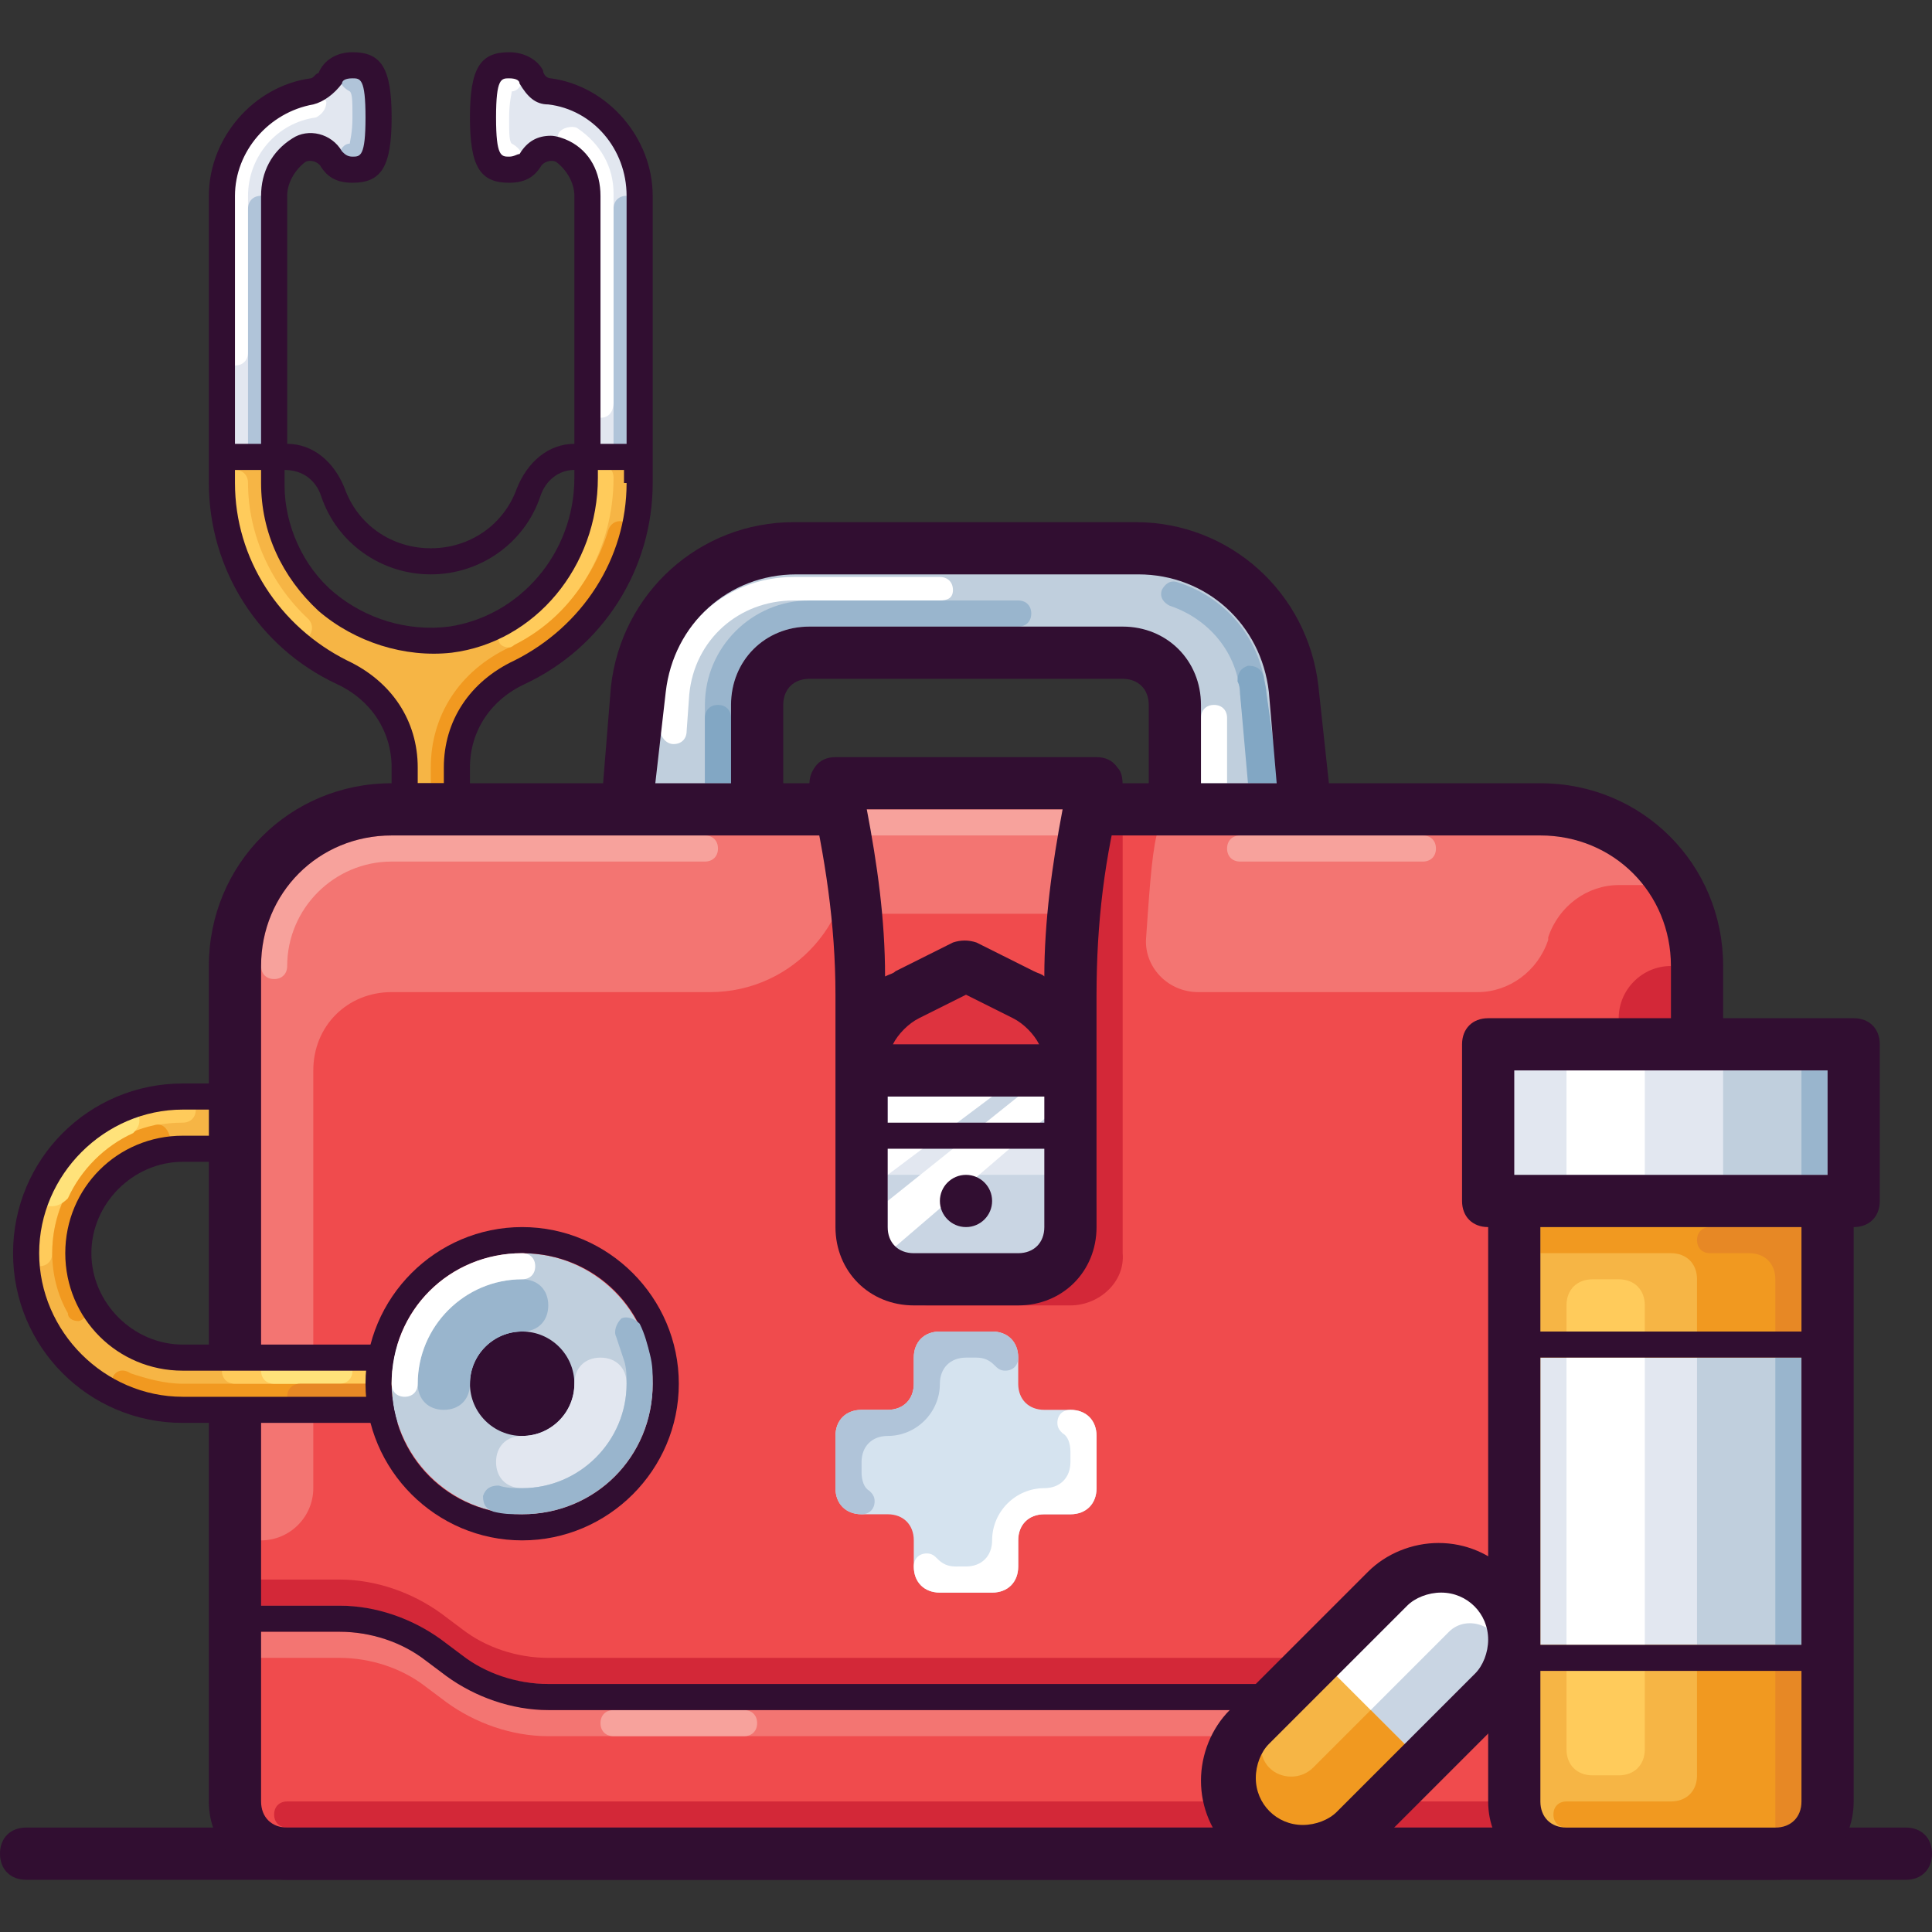 <?xml version="1.0" encoding="utf-8"?>
<!-- Generator: Adobe Illustrator 22.1.0, SVG Export Plug-In . SVG Version: 6.00 Build 0)  -->
<svg version="1.1" id="Layer_1" xmlns="http://www.w3.org/2000/svg" xmlns:xlink="http://www.w3.org/1999/xlink" x="0px" y="0px"
	 viewBox="0 0 74 74" style="enable-background:new 0 0 74 74;" xml:space="preserve">
<rect x="0" y="0" width="74" height="74" fill="#333333" stroke="none"/>
<style type="text/css">
	.st0{fill:#E2E7F0;}
	.st1{fill:#FFFFFF;}
	.st2{fill:#B0C4D9;}
	.st3{fill:#F6B545;}
	.st4{fill:#F19920;}
	.st5{fill:#FFCB5B;}
	.st6{fill:#310E31;}
	.st7{fill:#F04B4D;}
	.st8{fill:#D32838;}
	.st9{fill:#F37572;}
	.st10{fill:#676A75;}
	.st11{fill:#585B67;}
	.st12{fill:#444751;}
	.st13{fill:#818387;}
	.st14{fill:#808289;}
	.st15{fill:#A5A4A4;}
	.st16{fill:#80C56D;}
	.st17{fill:#5BAB5E;}
	.st18{fill:#AAD378;}
	.st19{fill:#4A9451;}
	.st20{fill:#C0CFDD;}
	.st21{fill:#99B5CD;}
	.st22{fill:#D5E3EF;}
	.st23{fill:#E78825;}
	.st24{fill:#FFE27A;}
	.st25{fill:#FFEDA9;}
	.st26{fill:#82A7C4;}
	.st27{fill:#F7A29C;}
	.st28{fill:#C9D5E3;}
	.st29{fill:#DE333F;}
</style>
<g>
	<g>
		<g>
			<path class="st0" d="M9.5,18.5c-0.6,0-1-0.4-1-1v-10c0-2,1.5-3.7,3.4-4c0.3,0,0.5-0.3,0.7-0.5c0.1-0.2,0.4-0.5,0.9-0.5
				c0.6,0,1,0,1,2s-0.4,2-1,2c-0.4,0-0.7-0.2-0.8-0.4c-0.3-0.4-0.8-0.6-1.3-0.3c-0.6,0.4-0.9,1-0.9,1.7v10
				C10.5,18.1,10.1,18.5,9.5,18.5z"/>
		</g>
	</g>
	<g>
		<g>
			<path class="st1" d="M9,14c-0.3,0-0.5-0.2-0.5-0.5v-6c0-2,1.5-3.7,3.4-4c0.3,0,0.5,0.2,0.6,0.4c0,0.3-0.2,0.5-0.4,0.6
				c-1.5,0.2-2.6,1.5-2.6,3v6C9.5,13.8,9.3,14,9,14z"/>
		</g>
	</g>
	<g>
		<g>
			<path class="st0" d="M23.5,18.5c-0.6,0-1-0.4-1-1v-10c0-0.7-0.4-1.3-0.9-1.7c-0.4-0.3-1-0.1-1.3,0.3c-0.1,0.2-0.4,0.4-0.8,0.4
				c-0.6,0-1,0-1-2s0.4-2,1-2c0.5,0,0.8,0.2,0.9,0.5c0.1,0.3,0.4,0.5,0.7,0.5c1.9,0.3,3.4,1.9,3.4,4v10
				C24.5,18.1,24.1,18.5,23.5,18.5z"/>
		</g>
	</g>
	<g>
		<path class="st2" d="M24,17.5L24,17.5c-0.3,0-0.5-0.2-0.5-0.5V8c0-0.3,0.2-0.5,0.5-0.5l0,0c0.3,0,0.5,0.2,0.5,0.5v9
			C24.5,17.3,24.3,17.5,24,17.5z"/>
	</g>
	<g>
		<path class="st2" d="M10,17.5L10,17.5c-0.3,0-0.5-0.2-0.5-0.5V8c0-0.3,0.2-0.5,0.5-0.5h0c0.3,0,0.5,0.2,0.5,0.5v9
			C10.5,17.3,10.3,17.5,10,17.5z"/>
	</g>
	<g>
		<g>
			<path class="st1" d="M23,16c-0.3,0-0.5-0.2-0.5-0.5v-8c0-0.7-0.4-1.3-0.9-1.7c-0.2-0.1-0.3-0.5-0.2-0.7c0.1-0.2,0.5-0.3,0.7-0.2
				c0.9,0.6,1.4,1.5,1.4,2.5v8C23.5,15.8,23.3,16,23,16z"/>
		</g>
	</g>
	<g>
		<g>
			<path class="st1" d="M19.5,6.5c-0.9,0-1-0.8-1-2s0.1-2,1-2C19.8,2.5,20,2.7,20,3c0,0.3-0.2,0.5-0.4,0.5c0,0.1-0.1,0.4-0.1,1
				c0,0.6,0,0.9,0.1,1C19.8,5.6,20,5.8,20,6C20,6.3,19.8,6.5,19.5,6.5z"/>
		</g>
	</g>
	<g>
		<g>
			<path class="st2" d="M13.5,2.5c0.9,0,1,0.8,1,2s-0.1,2-1,2C13.2,6.5,13,6.3,13,6c0-0.3,0.2-0.5,0.4-0.5c0-0.1,0.1-0.4,0.1-1
				c0-0.6,0-0.9-0.1-1C13.2,3.4,13,3.2,13,3C13,2.7,13.2,2.5,13.5,2.5z"/>
		</g>
	</g>
	<g>
		<path class="st3" d="M22.5,17.5v0.8c0,3-2.2,5.8-5.2,6.2c-3.7,0.5-6.8-2.4-6.8-5.9v-1h-2v1c0,3.2,1.9,6,4.6,7.2
			c1.4,0.7,2.4,2.1,2.4,3.7v1.1h2v-1.1c0-1.6,1-3,2.4-3.7c2.7-1.3,4.6-4,4.6-7.2v-1H22.5z"/>
	</g>
	<g>
		<g>
			<path class="st4" d="M16.5,30v-0.6c0-2,1.1-3.7,3-4.6c1.8-0.9,3.2-2.5,3.8-4.5c0.1-0.3,0.4-0.4,0.6-0.3c0.3,0.1,0.4,0.4,0.3,0.6
				c-0.6,2.2-2.2,4.1-4.3,5.1c-1.5,0.7-2.4,2.1-2.4,3.7V30H16.5z"/>
		</g>
	</g>
	<g>
		<g>
			<path class="st5" d="M11.5,24.6c-0.1,0-0.2,0-0.3-0.1c-1.7-1.5-2.7-3.7-2.7-5.9C8.5,18.2,8.7,18,9,18s0.5,0.2,0.5,0.5
				c0,2,0.9,3.9,2.3,5.2c0.2,0.2,0.2,0.5,0,0.7C11.8,24.5,11.6,24.6,11.5,24.6z"/>
		</g>
	</g>
	<g>
		<g>
			<path class="st5" d="M19.5,24.8c-0.2,0-0.4-0.1-0.4-0.3c-0.1-0.2,0-0.5,0.2-0.7c2-1.1,3.2-3.2,3.2-5.5c0-0.3,0.2-0.5,0.5-0.5
				s0.5,0.2,0.5,0.5c0,2.7-1.4,5.2-3.8,6.4C19.7,24.7,19.6,24.8,19.5,24.8z"/>
		</g>
	</g>
	<path class="st6" d="M21.1,3c-0.2,0-0.3-0.2-0.3-0.3C20.6,2.3,20.1,2,19.5,2C18.4,2,18,2.6,18,4.5S18.4,7,19.5,7
		c0.7,0,1-0.3,1.2-0.6c0.1-0.2,0.4-0.3,0.6-0.2C21.7,6.5,22,7,22,7.5V17c-1,0-1.8,0.7-2.2,1.7C19.3,20.1,18,21,16.5,21
		s-2.8-0.9-3.3-2.3C12.8,17.7,12,17,11,17V7.5c0-0.5,0.3-1,0.7-1.3c0.2-0.1,0.5,0,0.6,0.2C12.5,6.7,12.8,7,13.5,7
		C14.6,7,15,6.4,15,4.5S14.6,2,13.5,2c-0.6,0-1.1,0.3-1.3,0.8C12.1,2.8,12,3,11.9,3C9.7,3.3,8,5.3,8,7.5v10v1c0,3.3,1.9,6.3,4.9,7.7
		c1.3,0.6,2.1,1.8,2.1,3.2v1.1c0,0.3,0.2,0.5,0.5,0.5h2c0.3,0,0.5-0.2,0.5-0.5v-1.1c0-1.4,0.8-2.6,2.1-3.2c3-1.4,4.9-4.4,4.9-7.7v-1
		v-10C25,5.3,23.3,3.3,21.1,3z M21.8,5.4c-0.2-0.1-0.5-0.2-0.7-0.2c-0.5,0-0.9,0.2-1.2,0.7C19.8,5.9,19.7,6,19.5,6
		C19.2,6,19,6,19,4.5S19.2,3,19.5,3c0.3,0,0.4,0.1,0.4,0.2C20.2,3.7,20.5,4,21,4c1.7,0.2,3,1.7,3,3.5V17h-1V7.5
		C23,6.6,22.6,5.8,21.8,5.4z M12.3,19c0.6,1.8,2.3,3,4.2,3s3.6-1.2,4.2-3c0.2-0.6,0.7-1,1.3-1v0.3c0,2.9-2.1,5.3-4.8,5.7
		c-1.6,0.2-3.2-0.3-4.4-1.3c-1.2-1-1.9-2.6-1.9-4.1V18C11.6,18,12.1,18.4,12.3,19z M12,4c0.4-0.1,0.8-0.4,1.1-0.8
		C13.1,3.1,13.2,3,13.5,3C13.8,3,14,3,14,4.5S13.8,6,13.5,6c-0.2,0-0.3-0.1-0.4-0.2c-0.4-0.7-1.3-0.9-1.9-0.5
		C10.4,5.8,10,6.6,10,7.5V17H9V7.5C9,5.8,10.3,4.3,12,4z M24,18.5c0,2.9-1.7,5.5-4.3,6.8C18,26.1,17,27.6,17,29.4V30h-1v-0.6
		c0-1.8-1-3.3-2.7-4.1C10.7,24,9,21.4,9,18.5V18h1v0.5c0,1.9,0.8,3.6,2.2,4.9c1.4,1.2,3.3,1.8,5.1,1.6c3.2-0.4,5.6-3.3,5.6-6.7V18h1
		V18.5z"/>
</g>
<g>
	<path class="st7" d="M63,71H11c-1.1,0-2-0.9-2-2V37c0-3.3,2.7-6,6-6h44c3.3,0,6,2.7,6,6v32C65,70.1,64.1,71,63,71z"/>
</g>
<g>
	<g>
		<path class="st8" d="M64,61.5h-3c-1.2,0-2.4,0.4-3.3,1.1l-0.8,0.6c-1.1,0.8-2.5,1.3-3.9,1.3H21c-1.4,0-2.8-0.5-3.9-1.3l-0.8-0.6
			c-0.9-0.7-2.1-1.1-3.3-1.1H9c-0.3,0-0.5-0.2-0.5-0.5s0.2-0.5,0.5-0.5h4c1.4,0,2.8,0.5,3.9,1.3l0.8,0.6c0.9,0.7,2.1,1.1,3.3,1.1h32
			c1.2,0,2.4-0.4,3.3-1.1l0.8-0.6c1.1-0.8,2.5-1.3,3.9-1.3h3V61.5z"/>
	</g>
</g>
<g>
	<g>
		<path class="st8" d="M64,60.5V37c-1.1,0-2,0.9-2,2v20c0,0.8-0.7,1.5-1.5,1.5c-0.3,0-0.5,0.2-0.5,0.5h4V60.5z"/>
	</g>
	<g>
		<path class="st8" d="M62,65v2c0,1.1-0.9,2-2,2H11c-0.3,0-0.5,0.2-0.5,0.5c0,0.3,0.2,0.5,0.5,0.5h51h0.5H64v-6h-1
			C62.4,64,62,64.4,62,65z"/>
	</g>
</g>
<g>
	<g>
		<path class="st9" d="M44.3,32c-0.2,0.8-0.3,2.5-0.4,3.9c-0.1,1.1,0.8,2.1,2,2.1c2.8,0,7.5,0,10.7,0c1.2,0,2.3-0.8,2.7-2l0-0.1
			c0.4-1.2,1.5-2,2.7-2H64l-2-2h-3H44.3z"/>
	</g>
	<g>
		<path class="st9" d="M32.5,32H12c-1.1,0-2,0.9-2,2v2v23h0c1.1,0,2-0.9,2-2V41c0-1.7,1.3-3,3-3h12.2C30.4,38,32.9,35.2,32.5,32
			L32.5,32z"/>
	</g>
</g>
<g>
	<g>
		<path class="st9" d="M64,63.5h-3c-1.2,0-2.4,0.4-3.3,1.1l-0.8,0.6c-1.1,0.8-2.5,1.3-3.9,1.3H21c-1.4,0-2.8-0.5-3.9-1.3l-0.8-0.6
			c-0.9-0.7-2.1-1.1-3.3-1.1H9c-0.3,0-0.5-0.2-0.5-0.5s0.2-0.5,0.5-0.5h4c1.4,0,2.8,0.5,3.9,1.3l0.8,0.6c0.9,0.7,2.1,1.1,3.3,1.1h32
			c1.2,0,2.4-0.4,3.3-1.1l0.8-0.6c1.1-0.8,2.5-1.3,3.9-1.3h3V63.5z"/>
	</g>
</g>
<g>
	<path class="st6" d="M73,72H1c-0.6,0-1-0.4-1-1s0.4-1,1-1h72c0.6,0,1,0.4,1,1S73.6,72,73,72z"/>
</g>
<g>
	<g>
		<path class="st20" d="M50,31l-0.5-4.6c-0.3-3.1-2.9-5.4-6-5.4H30.4c-3.1,0-5.7,2.3-6,5.4L24,31h5v-4c0-1.1,0.9-2,2-2h12
			c1.1,0,2,0.9,2,2v4H50z"/>
	</g>
	<g>
		<g>
			<path class="st1" d="M25.8,28.5C25.8,28.5,25.8,28.5,25.8,28.5c-0.3,0-0.5-0.3-0.5-0.5l0.1-1.4c0.3-2.6,2.4-4.5,5-4.5H36
				c0.3,0,0.5,0.2,0.5,0.5S36.3,23,36,23h-5.6c-2.1,0-3.8,1.5-4,3.6L26.3,28C26.3,28.3,26.1,28.5,25.8,28.5z"/>
		</g>
	</g>
	<g>
		<path class="st1" d="M46,30v-2.5c0-0.3,0.2-0.5,0.5-0.5l0,0c0.3,0,0.5,0.2,0.5,0.5V30H46z"/>
	</g>
	<g>
		<g>
			<path class="st21" d="M27,30v-3c0-2.2,1.8-4,4-4h8c0.3,0,0.5,0.2,0.5,0.5S39.3,24,39,24h-8c-1.7,0-3,1.3-3,3v3H27z"/>
		</g>
	</g>
	<g>
		<path class="st21" d="M47.9,30h1l-0.4-3.5c-0.2-2-1.5-3.6-3.4-4.2c-0.3-0.1-0.5,0.1-0.6,0.3c-0.1,0.3,0.1,0.5,0.3,0.6
			c1.5,0.5,2.6,1.8,2.7,3.4L47.9,30z"/>
	</g>
	<g>
		<path class="st26" d="M27,30v-2.5c0-0.3,0.2-0.5,0.5-0.5l0,0c0.3,0,0.5,0.2,0.5,0.5V30H27z"/>
	</g>
	<g>
		<path class="st26" d="M47.5,26.6l0.3,3.4H49l-0.5-3.5c0-0.2-0.1-0.4-0.1-0.6c-0.1-0.3-0.3-0.4-0.6-0.4c-0.3,0.1-0.4,0.3-0.4,0.6
			C47.5,26.3,47.5,26.4,47.5,26.6z"/>
	</g>
</g>
<g>
	<g>
		<path class="st27" d="M10.5,37.5c-0.3,0-0.5-0.2-0.5-0.5c0-2.8,2.2-5,5-5h12c0.3,0,0.5,0.2,0.5,0.5S27.3,33,27,33H15
			c-2.2,0-4,1.8-4,4C11,37.3,10.8,37.5,10.5,37.5z"/>
	</g>
</g>
<g>
	<g>
		<path class="st27" d="M54.5,33h-7c-0.3,0-0.5-0.2-0.5-0.5s0.2-0.5,0.5-0.5h7c0.3,0,0.5,0.2,0.5,0.5S54.8,33,54.5,33z"/>
	</g>
</g>
<g>
	<g>
		<path class="st27" d="M28.5,66.5h-5c-0.3,0-0.5-0.2-0.5-0.5s0.2-0.5,0.5-0.5h5c0.3,0,0.5,0.2,0.5,0.5S28.8,66.5,28.5,66.5z"/>
	</g>
</g>
<path class="st6" d="M59,30h-8.1l-0.4-3.7c-0.4-3.6-3.4-6.3-7-6.3H30.4c-3.6,0-6.6,2.7-7,6.3L23.1,30H15c-3.9,0-7,3.1-7,7v32
	c0,1.7,1.3,3,3,3h52c1.7,0,3-1.3,3-3V37C66,33.1,62.9,30,59,30z M25.5,26.5c0.3-2.6,2.4-4.5,5-4.5h13.1c2.6,0,4.7,1.9,5,4.5l0.3,3.5
	H46v-3c0-1.7-1.3-3-3-3H31c-1.7,0-3,1.3-3,3v3h-2.9L25.5,26.5z M44,30H30v-3c0-0.6,0.4-1,1-1h12c0.6,0,1,0.4,1,1V30z M15,32h14h16
	h14c2.8,0,5,2.2,5,5v24.5h-3c-1.4,0-2.8,0.5-3.9,1.3l-0.8,0.6c-0.9,0.7-2.1,1.1-3.3,1.1H21c-1.2,0-2.4-0.4-3.3-1.1l-0.8-0.6
	c-1.1-0.8-2.5-1.3-3.9-1.3h-3V37C10,34.2,12.2,32,15,32z M63,70H11c-0.6,0-1-0.4-1-1v-6.5h3c1.2,0,2.4,0.4,3.3,1.1l0.8,0.6
	c1.1,0.8,2.5,1.3,3.9,1.3h32c1.4,0,2.8-0.5,3.9-1.3l0.8-0.6c0.9-0.7,2.1-1.1,3.3-1.1h3V69C64,69.6,63.6,70,63,70z"/>
<g>
	<path class="st8" d="M43,32h-1v14c0,1.7-1.3,3-3,3h-3.5c-0.3,0-0.5,0.2-0.5,0.5s0.2,0.5,0.5,0.5H41c1.1,0,2.1-0.9,2-2V32z"/>
</g>
<g>
	<path class="st22" d="M33,58h1c0.6,0,1,0.4,1,1v1c0,0.6,0.4,1,1,1h2c0.6,0,1-0.4,1-1v-1c0-0.6,0.4-1,1-1h1c0.6,0,1-0.4,1-1v-2
		c0-0.6-0.4-1-1-1h-1c-0.6,0-1-0.4-1-1v-1c0-0.6-0.4-1-1-1h-2c-0.6,0-1,0.4-1,1v1c0,0.6-0.4,1-1,1h-1c-0.6,0-1,0.4-1,1v2
		C32,57.6,32.4,58,33,58z"/>
</g>
<g>
	<g>
		<path class="st1" d="M41,54c0.6,0,1,0.4,1,1v2c0,0.6-0.4,1-1,1h-1c-0.6,0-1,0.4-1,1v1c0,0.6-0.4,1-1,1h-2c-0.6,0-1-0.4-1-1
			c0-0.3,0.2-0.5,0.5-0.5c0.2,0,0.3,0.1,0.4,0.2c0.2,0.2,0.4,0.3,0.7,0.3H37c0.6,0,1-0.4,1-1v0c0-1.1,0.9-2,2-2h0c0.6,0,1-0.4,1-1
			v-0.4c0-0.3-0.1-0.6-0.3-0.7c-0.1-0.1-0.2-0.2-0.2-0.4C40.5,54.2,40.7,54,41,54z"/>
	</g>
</g>
<g>
	<g>
		<path class="st2" d="M33,58c-0.6,0-1-0.4-1-1v-2c0-0.6,0.4-1,1-1h1c0.6,0,1-0.4,1-1v-1c0-0.6,0.4-1,1-1h2c0.6,0,1,0.4,1,1
			c0,0.3-0.2,0.5-0.5,0.5c-0.2,0-0.3-0.1-0.4-0.2c-0.2-0.2-0.4-0.3-0.7-0.3H37c-0.6,0-1,0.4-1,1v0c0,1.1-0.9,2-2,2h0
			c-0.6,0-1,0.4-1,1v0.4c0,0.3,0.1,0.6,0.3,0.7c0.1,0.1,0.2,0.2,0.2,0.4C33.5,57.8,33.3,58,33,58z"/>
	</g>
</g>
<g>
	<g>
		<path class="st28" d="M41,41h-8v6c0,1.1,0.9,2,2,2h4c1.1,0,2-0.9,2-2V41z"/>
	</g>
	<g>
		<g>
			<path class="st0" d="M40,45h-6c-0.3,0-0.5-0.2-0.5-0.5S33.7,44,34,44h6c0.3,0,0.5,0.2,0.5,0.5S40.3,45,40,45z"/>
		</g>
	</g>
	<g>
		<polygon class="st1" points="41,42 34,48 34,46 39,42 		"/>
	</g>
	<g>
		<polygon class="st1" points="34,45 34,42 38,42 		"/>
	</g>
	<g>
		<path class="st7" d="M41,41h-8v-2.9c0-2.7-0.3-5.5-1-8.1v0h10v0c-0.7,2.7-1,5.4-1,8.1V41z"/>
	</g>
	<g>
		<path class="st29" d="M41,41L41,41c0-1.2-0.7-2.3-1.8-2.9L37,37l-2.2,1.1C33.7,38.7,33,39.8,33,41v0H41z"/>
	</g>
	<g>
		<circle class="st6" cx="37" cy="46" r="1"/>
	</g>
	<g>
		<rect x="33" y="31" class="st9" width="8" height="4"/>
	</g>
	<g>
		<g>
			<path class="st27" d="M41.5,32h-9c-0.3,0-0.5-0.2-0.5-0.5s0.2-0.5,0.5-0.5h9c0.3,0,0.5,0.2,0.5,0.5S41.8,32,41.5,32z"/>
		</g>
	</g>
	<path class="st6" d="M42.8,29.4C42.6,29.1,42.3,29,42,29H32c-0.3,0-0.6,0.1-0.8,0.4S31,29.9,31,30.2c0.6,2.6,1,5.2,1,7.9V41v6
		c0,1.7,1.3,3,3,3h4c1.7,0,3-1.3,3-3v-6v-2.9c0-2.7,0.3-5.3,1-7.9C43,29.9,43,29.6,42.8,29.4z M40.7,31c-0.4,2.1-0.7,4.3-0.7,6.4
		c-0.1-0.1-0.2-0.1-0.4-0.2l-2.2-1.1c-0.3-0.1-0.6-0.1-0.9,0l-2.2,1.1c-0.1,0.1-0.2,0.1-0.4,0.2c0-2.2-0.3-4.3-0.7-6.4H40.7z M40,43
		h-6v-1h6V43z M34.2,40c0.2-0.4,0.6-0.8,1-1l1.8-0.9l1.8,0.9c0.4,0.2,0.8,0.6,1,1H34.2z M40,47c0,0.6-0.4,1-1,1h-4c-0.6,0-1-0.4-1-1
		v-3h6V47z"/>
</g>
<g>
	<g>
		<path class="st3" d="M68,71h-8c-1.1,0-2-0.9-2-2V46h12v23C70,70.1,69.1,71,68,71z"/>
	</g>
	<g>
		<rect x="57" y="40" class="st0" width="14" height="6"/>
	</g>
	<g>
		<path class="st4" d="M59,47v1h5c0.6,0,1,0.4,1,1v19c0,0.6-0.4,1-1,1h-4c-0.3,0-0.5,0.2-0.5,0.5c0,0.3,0.2,0.5,0.5,0.5h5h1.5H68
			c0.6,0,1-0.4,1-1V48v-1H59z"/>
	</g>
	<g>
		<path class="st5" d="M62,68h-1c-0.6,0-1-0.4-1-1V50c0-0.6,0.4-1,1-1h1c0.6,0,1,0.4,1,1v17C63,67.6,62.6,68,62,68z"/>
	</g>
	<g>
		<path class="st23" d="M68.5,47H68h-2.5c-0.3,0-0.5,0.2-0.5,0.5c0,0.3,0.2,0.5,0.5,0.5H67c0.6,0,1,0.4,1,1v21c0.6,0,1-0.4,1-1V47
			H68.5z"/>
	</g>
	<g>
		<rect x="66" y="41" class="st20" width="4" height="4"/>
	</g>
	<g>
		<rect x="69" y="41" class="st21" width="1" height="4"/>
	</g>
	<g>
		<rect x="60" y="41" class="st1" width="3" height="4"/>
	</g>
	<g>
		<rect x="59" y="52" class="st0" width="10" height="11"/>
	</g>
	<g>
		<rect x="60" y="52" class="st1" width="3" height="11"/>
	</g>
	<g>
		<rect x="65" y="52" class="st20" width="4" height="11"/>
	</g>
	<g>
		<rect x="68" y="52" class="st21" width="1" height="11"/>
	</g>
	<path class="st6" d="M71,39H57c-0.6,0-1,0.4-1,1v6c0,0.6,0.4,1,1,1v22c0,1.7,1.3,3,3,3h8c1.7,0,3-1.3,3-3V47c0.6,0,1-0.4,1-1v-6
		C72,39.4,71.6,39,71,39z M58,41h12v4H58V41z M69,63H59V52h10V63z M69,69c0,0.6-0.4,1-1,1h-8c-0.6,0-1-0.4-1-1v-5h10V69z M69,51H59
		v-4h10V51z"/>
</g>
<g>
	<g>
		<path class="st3" d="M7,52c-2.2,0-4-1.8-4-4s1.8-4,4-4h1v-2H7c-3.3,0-6,2.7-6,6s2.7,6,6,6h12v-2H7z"/>
	</g>
	<g>
		<g>
			<path class="st5" d="M1.5,48.5C1.2,48.5,1,48.3,1,48c0-3.3,2.7-6,6-6c0.3,0,0.5,0.2,0.5,0.5S7.3,43,7,43c-2.8,0-5,2.2-5,5
				C2,48.3,1.8,48.5,1.5,48.5z"/>
		</g>
	</g>
	<g>
		<g>
			<path class="st4" d="M18.5,54H7c-0.9,0-1.7-0.2-2.5-0.5c-0.3-0.1-0.4-0.4-0.2-0.7c0.1-0.3,0.4-0.4,0.7-0.2C5.6,52.8,6.3,53,7,53
				h11.5c0.3,0,0.5,0.2,0.5,0.5S18.8,54,18.5,54z"/>
		</g>
	</g>
	<g>
		<g>
			<path class="st5" d="M18.5,53H9c-0.3,0-0.5-0.2-0.5-0.5S8.7,52,9,52h9.5c0.3,0,0.5,0.2,0.5,0.5S18.8,53,18.5,53z"/>
		</g>
	</g>
	<g>
		<g>
			<path class="st24" d="M13,53h-2.5c-0.3,0-0.5-0.2-0.5-0.5s0.2-0.5,0.5-0.5H13c0.3,0,0.5,0.2,0.5,0.5S13.3,53,13,53z"/>
		</g>
	</g>
	<g>
		<g>
			<path class="st23" d="M18,54h-6.5c-0.3,0-0.5-0.2-0.5-0.5s0.2-0.5,0.5-0.5H18c0.3,0,0.5,0.2,0.5,0.5S18.3,54,18,54z"/>
		</g>
	</g>
	<g>
		<g>
			<path class="st4" d="M3,50.6c-0.2,0-0.4-0.1-0.4-0.3C2.2,49.6,2,48.8,2,48c0-2.3,1.6-4.4,3.9-4.9c0.3-0.1,0.5,0.1,0.6,0.4
				S6.4,44,6.1,44.1C4.3,44.5,3,46.2,3,48c0,0.6,0.1,1.3,0.4,1.8c0.1,0.2,0,0.5-0.2,0.7C3.2,50.5,3.1,50.6,3,50.6z"/>
		</g>
	</g>
	<g>
		<g>
			<path class="st24" d="M2,46.2c-0.1,0-0.1,0-0.2,0c-0.3-0.1-0.4-0.4-0.2-0.7c0.6-1.3,1.6-2.4,3-3c0.2-0.1,0.5,0,0.7,0.2
				c0.1,0.3,0,0.5-0.2,0.7c-1.1,0.5-2,1.4-2.5,2.5C2.4,46.1,2.2,46.2,2,46.2z"/>
		</g>
	</g>
	<g>
		<path class="st6" d="M19,54.5H7c-3.6,0-6.5-2.9-6.5-6.5s2.9-6.5,6.5-6.5h2c0.3,0,0.5,0.2,0.5,0.5v2c0,0.3-0.2,0.5-0.5,0.5H7
			c-1.9,0-3.5,1.6-3.5,3.5s1.6,3.5,3.5,3.5h12c0.3,0,0.5,0.2,0.5,0.5v2C19.5,54.3,19.3,54.5,19,54.5z M7,42.5c-3,0-5.5,2.5-5.5,5.5
			S4,53.5,7,53.5h11.5v-1H7c-2.5,0-4.5-2-4.5-4.5s2-4.5,4.5-4.5h1.5v-1H7z"/>
	</g>
</g>
<g>
	<g>
		<circle class="st20" cx="20" cy="53" r="5"/>
	</g>
	<g>
		<circle class="st6" cx="20" cy="53" r="2"/>
	</g>
	<g>
		<g>
			<path class="st21" d="M20,49c0.6,0,1,0.4,1,1s-0.4,1-1,1c-1.1,0-2,0.9-2,2c0,0.6-0.4,1-1,1s-1-0.4-1-1C16,50.8,17.8,49,20,49z"/>
		</g>
	</g>
	<g>
		<g>
			<path class="st0" d="M23,52c0.6,0,1,0.4,1,1c0,2.2-1.8,4-4,4c-0.6,0-1-0.4-1-1s0.4-1,1-1c1.1,0,2-0.9,2-2C22,52.4,22.4,52,23,52z
				"/>
		</g>
	</g>
	<g>
		<g>
			<path class="st6" d="M20,59c-3.3,0-6-2.7-6-6s2.7-6,6-6s6,2.7,6,6S23.3,59,20,59z M20,48c-2.8,0-5,2.2-5,5s2.2,5,5,5s5-2.2,5-5
				S22.8,48,20,48z"/>
		</g>
	</g>
	<g>
		<g>
			<path class="st21" d="M20,58c-0.4,0-0.7,0-1.1-0.1c-0.3-0.1-0.4-0.3-0.4-0.6c0.1-0.3,0.3-0.4,0.6-0.4C19.4,57,19.7,57,20,57
				c2.2,0,4-1.8,4-4c0-0.3,0-0.6-0.1-0.9c-0.1-0.3-0.2-0.6-0.3-0.9c-0.1-0.2,0-0.5,0.2-0.7c0.2-0.1,0.5,0,0.7,0.2
				c0.2,0.4,0.3,0.8,0.4,1.2C25,52.3,25,52.6,25,53C25,55.8,22.8,58,20,58z"/>
		</g>
	</g>
	<g>
		<g>
			<path class="st1" d="M15.5,53.5c-0.3,0-0.5-0.2-0.5-0.5c0-2.8,2.2-5,5-5c0.3,0,0.5,0.2,0.5,0.5S20.3,49,20,49c-2.2,0-4,1.8-4,4
				C16,53.3,15.8,53.5,15.5,53.5z"/>
		</g>
	</g>
</g>
<g>
	<g>
		<path class="st1" d="M58,62.8L58,62.8c0-1.6-1.3-2.8-2.8-2.8h0c-0.8,0-1.5,0.3-2,0.8l-5.3,5.3c-0.5,0.5-0.8,1.2-0.8,2v0
			c0,1.6,1.3,2.8,2.8,2.8h0c0.8,0,1.5-0.3,2-0.8l5.3-5.3C57.7,64.3,58,63.6,58,62.8z"/>
	</g>
	<g>
		<path class="st28" d="M47.8,70.2c0.5,0.5,1.2,0.8,2,0.8c0.8,0,1.5-0.3,2-0.8l4.9-4.9c0.5-0.5,0.8-1.2,0.8-2c0,0,0,0,0,0
			c0-1-1.3-1.5-2-0.8L47.8,70.2z"/>
	</g>
	<g>
		<path class="st3" d="M49.8,71c0.8,0,1.5-0.3,2-0.8l2.7-2.7l-4-4l-2.7,2.7c-0.5,0.5-0.8,1.2-0.8,2C47,69.7,48.3,71,49.8,71z"/>
	</g>
	<g>
		<path class="st4" d="M52.5,65.5l-2.2,2.2c-0.7,0.7-2,0.3-2-0.8c0,0,0,0,0,0c0-0.8,0.3-1.5,0.8-2l-1.2,1.2c-0.5,0.5-0.8,1.2-0.8,2
			c0,0.8,0.3,1.5,0.8,2c0.1,0.1,0.3,0.2,0.4,0.3c0.5,0.3,1,0.5,1.6,0.5c0.8,0,1.5-0.3,2-0.8l1.2-1.2l1.4-1.4L52.5,65.5z"/>
	</g>
	<g>
		<path class="st6" d="M49.8,72c-2.1,0-3.8-1.7-3.8-3.8c0-1,0.4-2,1.1-2.7l5.3-5.3c0.7-0.7,1.7-1.1,2.7-1.1c2.1,0,3.8,1.7,3.8,3.8
			c0,1-0.4,2-1.1,2.7l-5.3,5.3C51.8,71.6,50.9,72,49.8,72z M55.2,61c-0.5,0-1,0.2-1.3,0.5l-5.3,5.3c-0.3,0.3-0.5,0.8-0.5,1.3
			c0,1,0.8,1.8,1.8,1.8c0.5,0,1-0.2,1.3-0.5l5.3-5.3c0.3-0.3,0.5-0.8,0.5-1.3C57,61.8,56.2,61,55.2,61z"/>
	</g>
</g>
</svg>
